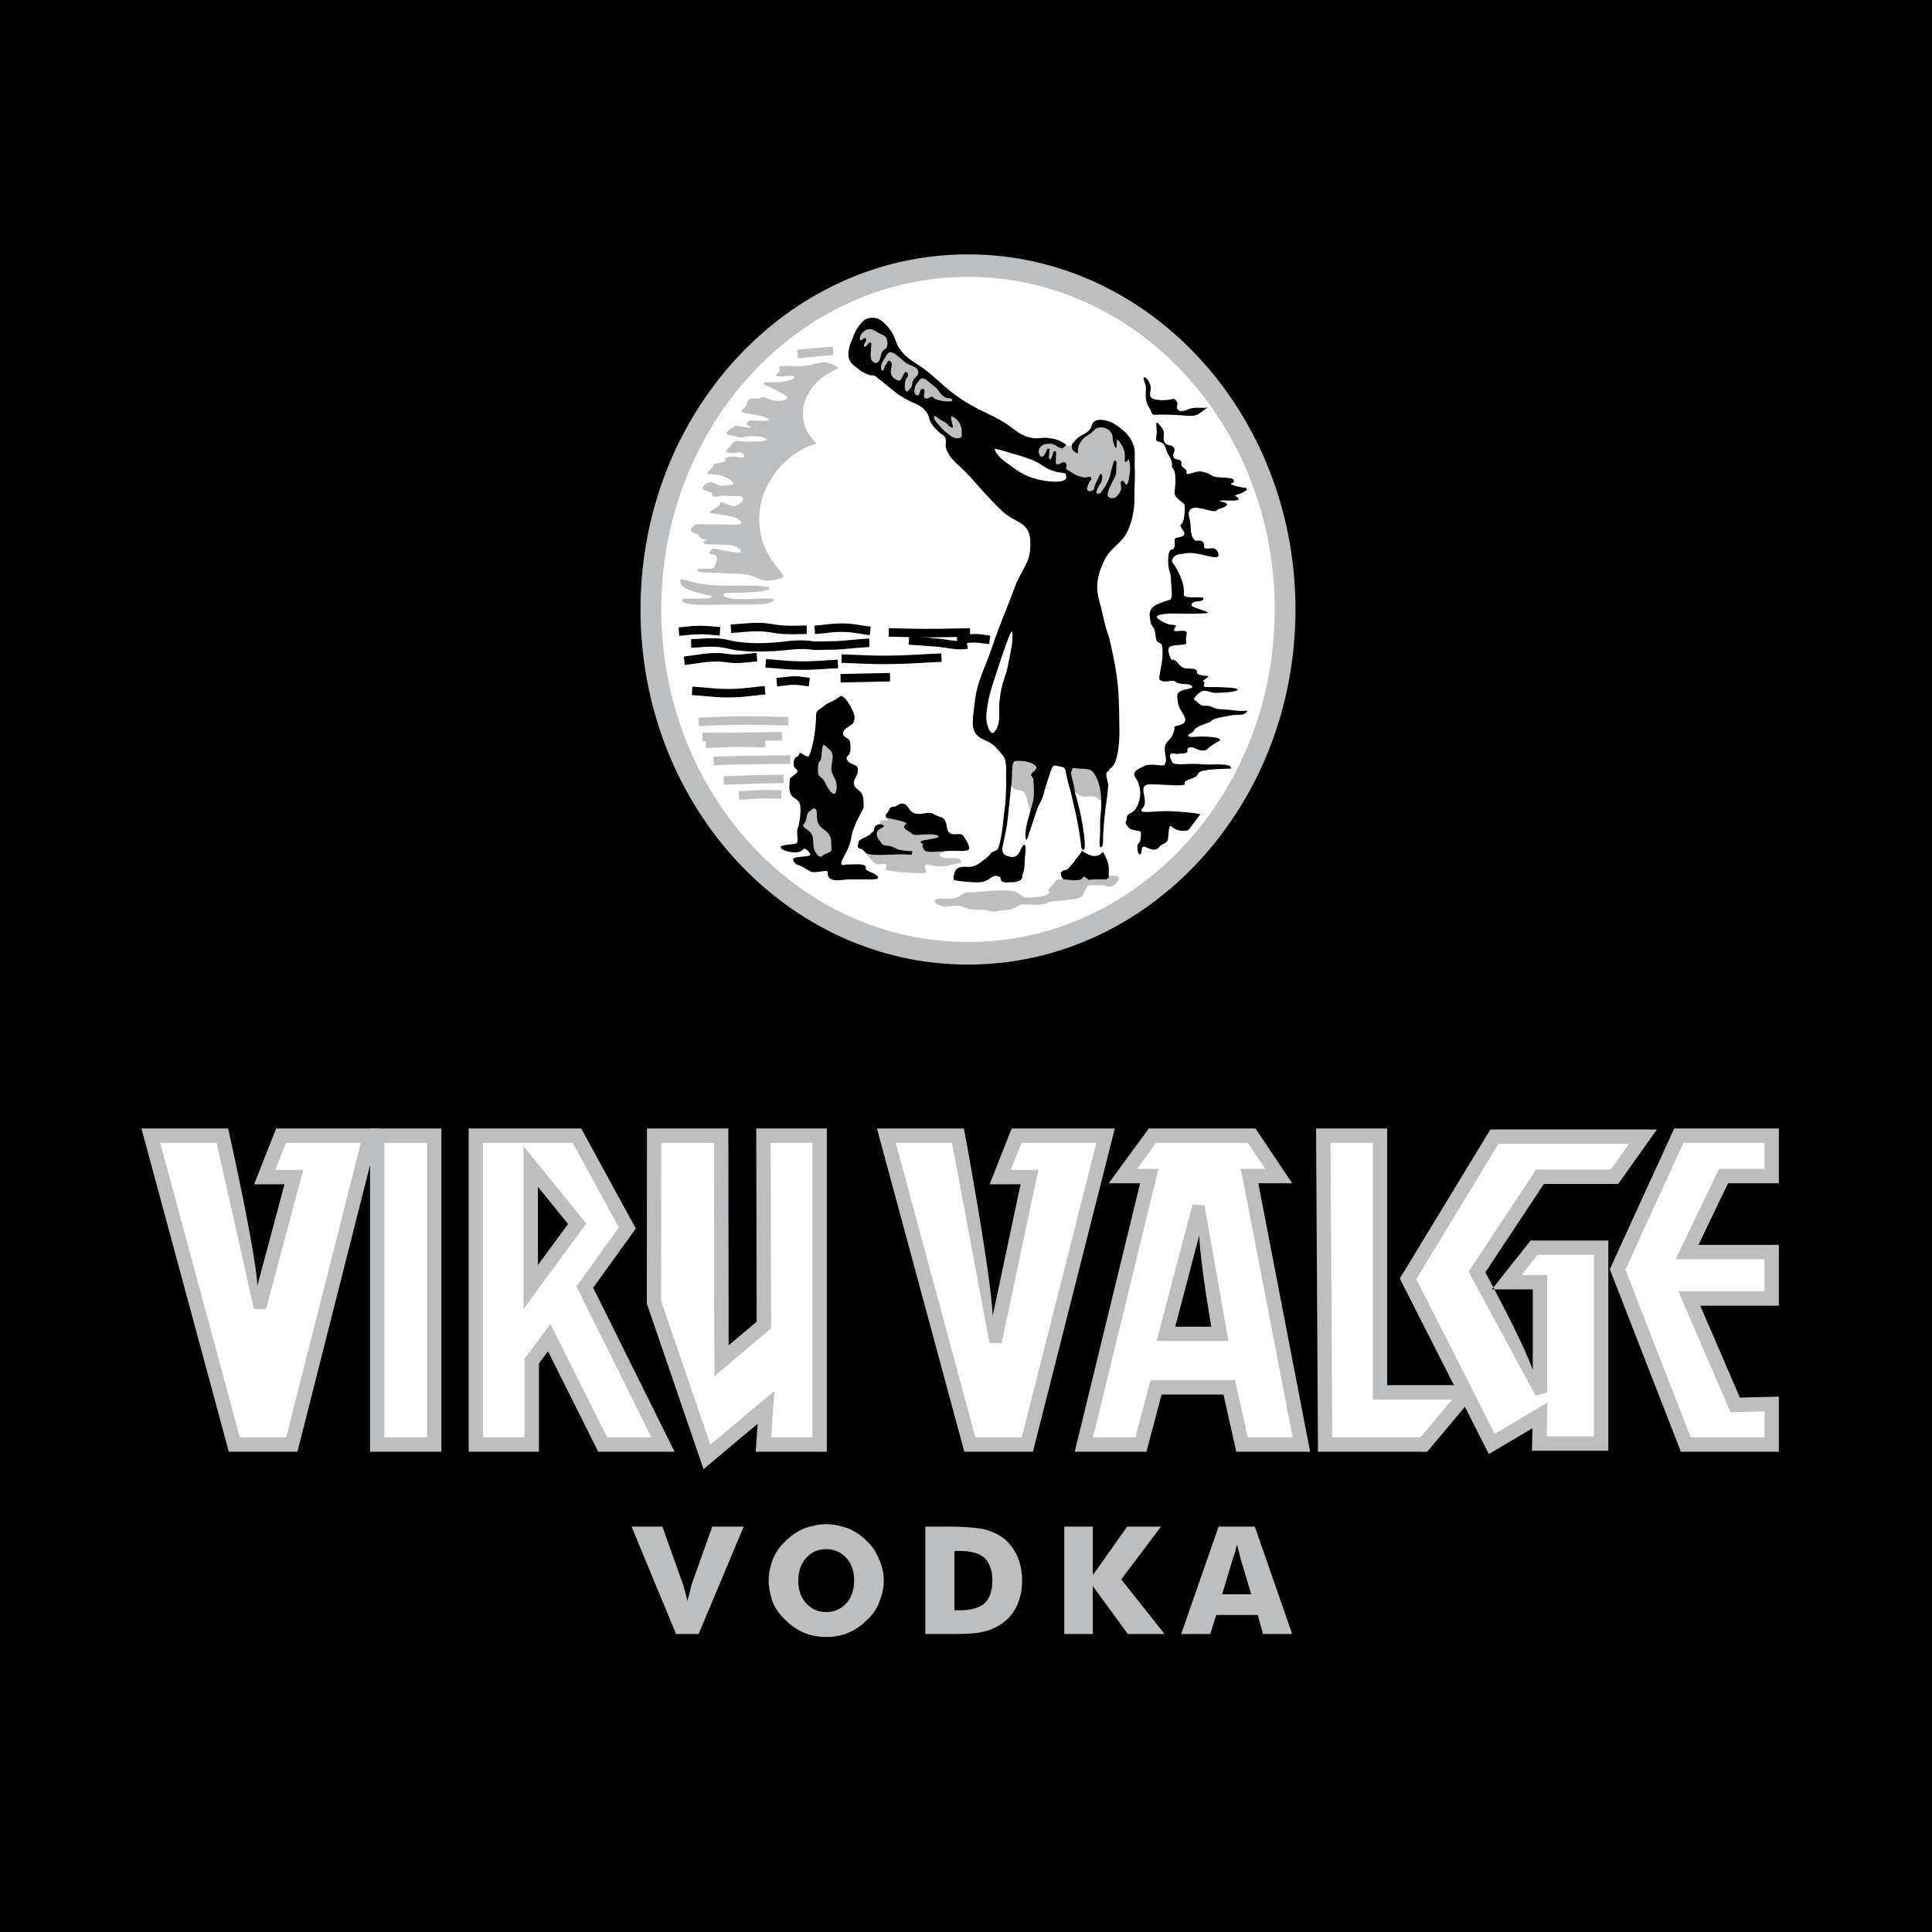 <?xml version="1.0" encoding="utf-8"?>
<!-- Generator: Adobe Illustrator 13.0.0, SVG Export Plug-In . SVG Version: 6.00 Build 14948)  -->
<!DOCTYPE svg PUBLIC "-//W3C//DTD SVG 1.0//EN" "http://www.w3.org/TR/2001/REC-SVG-20010904/DTD/svg10.dtd">
<svg version="1.0" id="Layer_1" xmlns="http://www.w3.org/2000/svg" xmlns:xlink="http://www.w3.org/1999/xlink" x="0px" y="0px"
	 width="192.756px" height="192.756px" viewBox="0 0 192.756 192.756" enable-background="new 0 0 192.756 192.756"
	 xml:space="preserve">
<g>
	<polygon fill-rule="evenodd" clip-rule="evenodd" points="0,0 192.756,0 192.756,192.756 0,192.756 0,0 	"/>
	<path fill-rule="evenodd" clip-rule="evenodd" fill="#BCBEC0" d="M67.45,163.026l-4.441-10.719h3.079l2.132,5.981
		c0,0.118,0.059,0.236,0.119,0.474c0.059,0.236,0.177,0.592,0.236,1.007c0.06-0.355,0.178-0.651,0.237-0.889
		c0.059-0.296,0.118-0.474,0.118-0.592l2.132-5.981h3.139L69.7,163.026H67.45L67.45,163.026z"/>
	<path fill-rule="evenodd" clip-rule="evenodd" fill="#BCBEC0" d="M88.177,157.696c0,0.771-0.178,1.48-0.474,2.191
		c-0.237,0.651-0.651,1.244-1.244,1.777c-0.533,0.532-1.125,0.947-1.836,1.243c-0.71,0.296-1.421,0.414-2.191,0.414
		c-0.77,0-1.48-0.118-2.191-0.414c-0.71-0.296-1.302-0.711-1.835-1.243c-0.592-0.533-1.007-1.126-1.303-1.777
		c-0.237-0.711-0.414-1.421-0.414-2.191c0-0.77,0.177-1.48,0.414-2.132c0.296-0.71,0.711-1.303,1.303-1.836
		c0.533-0.533,1.125-0.947,1.835-1.243c0.711-0.237,1.422-0.415,2.191-0.415c0.77,0,1.481,0.178,2.191,0.415
		c0.711,0.296,1.303,0.71,1.836,1.243c0.592,0.533,0.947,1.126,1.244,1.836C88,156.216,88.177,156.927,88.177,157.696
		L88.177,157.696z M82.433,160.836c0.83,0,1.481-0.297,2.014-0.889c0.533-0.593,0.77-1.362,0.77-2.251
		c0-0.888-0.237-1.657-0.77-2.25c-0.533-0.592-1.244-0.888-2.014-0.888c-0.829,0-1.48,0.296-2.014,0.888
		c-0.532,0.593-0.77,1.362-0.77,2.25c0,0.948,0.237,1.658,0.77,2.251C80.952,160.539,81.604,160.836,82.433,160.836L82.433,160.836z
		"/>
	<path fill-rule="evenodd" clip-rule="evenodd" fill="#BCBEC0" d="M92.323,163.026v-10.719h2.25c1.659,0,2.843,0.118,3.494,0.236
		c0.711,0.178,1.304,0.415,1.836,0.771c0.711,0.474,1.185,1.125,1.54,1.836c0.355,0.77,0.533,1.599,0.533,2.546
		c0,0.948-0.178,1.777-0.533,2.547c-0.355,0.711-0.829,1.303-1.54,1.777c-0.532,0.354-1.125,0.65-1.776,0.77
		c-0.651,0.178-1.659,0.236-3.08,0.236h-0.474H92.323L92.323,163.026z M95.225,160.658h0.474c1.184,0,2.013-0.237,2.546-0.711
		c0.474-0.474,0.77-1.244,0.77-2.251c0-1.006-0.296-1.776-0.77-2.25c-0.533-0.474-1.362-0.711-2.546-0.711h-0.474V160.658
		L95.225,160.658z"/>
	<polygon fill-rule="evenodd" clip-rule="evenodd" fill="#BCBEC0" points="106.181,163.026 106.181,152.308 109.023,152.308 
		109.023,157.163 112.458,152.308 115.834,152.308 111.866,157.578 116.189,163.026 112.518,163.026 109.023,158.229 
		109.023,163.026 106.181,163.026 	"/>
	<path fill-rule="evenodd" clip-rule="evenodd" fill="#BCBEC0" d="M121.935,159.059h2.901l-1.066-3.553
		c-0.059-0.119-0.059-0.297-0.118-0.533c-0.06-0.237-0.178-0.533-0.236-0.889c-0.06,0.237-0.119,0.475-0.178,0.711
		c-0.06,0.236-0.178,0.474-0.237,0.711L121.935,159.059L121.935,159.059z M117.848,163.026l3.731-10.719h3.612l3.73,10.719h-2.901
		l-0.533-1.895h-4.146l-0.592,1.895H117.848L117.848,163.026z"/>
	<path fill-rule="evenodd" clip-rule="evenodd" fill="#BCBEC0" d="M25.684,128.244l2.7-10.088h-3.032l2.198-5.567h10.296
		l-8.171,32.249h-6.848l-8.715-32.249h8.654C22.765,112.589,25.475,124.677,25.684,128.244L25.684,128.244z"/>
	<polygon fill-rule="evenodd" clip-rule="evenodd" fill="#BCBEC0" points="36.919,112.589 44.038,112.589 44.038,144.838 
		36.919,144.838 36.919,112.589 	"/>
	<path fill-rule="evenodd" clip-rule="evenodd" fill="#BCBEC0" d="M53.773,144.838h-7.015v-32.249H57.99l5.443,9.979l-4.252,5.913
		l8.124,16.357h-7.618l-5.012-10.023l-0.902,1.204V144.838L53.773,144.838z M56.677,122.119l-3.007-3.712v7.807L56.677,122.119
		L56.677,122.119z"/>
	<polygon fill-rule="evenodd" clip-rule="evenodd" fill="#BCBEC0" points="75.45,112.589 82.491,112.589 82.491,144.838 
		75.395,144.838 75.592,142.048 70.191,146.579 64.533,130.055 64.549,112.589 72.666,112.589 72.698,134.224 75.492,131.87 
		75.45,112.589 	"/>
	<path fill-rule="evenodd" clip-rule="evenodd" fill="#BCBEC0" d="M99.042,131.277l2.781-13.121h-3.088l2.197-5.567h10.295
		l-8.17,32.249h-6.849l-8.715-32.249h8.678C96.172,112.589,98.834,126.804,99.042,131.277L99.042,131.277z"/>
	<polygon fill-rule="evenodd" clip-rule="evenodd" fill="#BCBEC0" points="142.395,144.838 131.495,144.838 131.305,112.589 
		138.4,112.589 138.4,138.194 147.965,138.194 142.395,144.838 	"/>
	<polygon fill-rule="evenodd" clip-rule="evenodd" fill="#BCBEC0" points="167.036,112.589 177.476,112.589 177.476,118.053 
		172.405,118.053 169.459,124.202 177.476,124.202 177.476,130.271 169.637,130.271 173.588,139.437 177.476,139.34 
		177.476,144.838 167.702,144.838 160.61,126.628 167.036,112.589 	"/>
	<path fill-rule="evenodd" clip-rule="evenodd" fill="#BCBEC0" d="M152.927,136.684v-8.039l-3.83,0.001l-0.257-0.001
		c3.875-4.881,0,0,3.874-4.882h7.75v20.979h-7.624l0.053-2.248l-4.349,2.58l-8.884-17.515l9.034-14.873h16.615l-3.86,5.44h-7.42
		l-5.836,8.815l0.801,1.509C150.074,130.51,152.127,134.422,152.927,136.684L152.927,136.684z"/>
	<path fill-rule="evenodd" clip-rule="evenodd" fill="#BCBEC0" d="M115.892,139.132l-1.509,5.706h-7.159l6.528-26.785h-3.136
		l3.996-5.464h10.646l3.662,5.464h-3.379l5.169,26.785h-7.369l-1.275-5.706H115.892L115.892,139.132z M119.646,123.262l-2.391,9.103
		h3.596C120.852,132.364,119.778,126.283,119.646,123.262L119.646,123.262z"/>
	<polygon fill-rule="evenodd" clip-rule="evenodd" fill="#FFFFFF" points="23.925,143.402 28.558,143.402 36.001,114.023 
		28.525,114.023 27.461,116.721 30.253,116.722 26.53,130.63 25.334,130.605 21.616,114.023 15.985,114.023 23.925,143.402 	"/>
	<polygon fill-rule="evenodd" clip-rule="evenodd" fill="#FFFFFF" points="42.603,114.023 38.354,114.023 38.354,143.402 
		42.603,143.402 42.603,114.023 	"/>
	<path fill-rule="evenodd" clip-rule="evenodd" fill="#FFFFFF" d="M48.193,143.402h4.145v-7.862l2.583-3.444l5.653,11.307h4.417
		l-7.479-15.059l4.23-5.881l-4.603-8.439h-8.946V143.402L48.193,143.402z M52.235,114.357l6.254,7.719l-6.254,8.517V114.357
		L52.235,114.357z"/>
	<polygon fill-rule="evenodd" clip-rule="evenodd" fill="#FFFFFF" points="81.056,114.023 76.888,114.023 76.928,132.536 
		71.267,137.304 71.233,114.023 65.982,114.023 65.968,129.815 70.871,144.136 77.262,138.773 76.935,143.402 81.056,143.402 
		81.056,114.023 	"/>
	<polygon fill-rule="evenodd" clip-rule="evenodd" fill="#FFFFFF" points="97.308,143.402 101.941,143.402 109.385,114.023 
		101.908,114.023 100.844,116.721 103.594,116.722 99.93,134.011 98.722,133.996 94.981,114.023 89.368,114.023 97.308,143.402 	"/>
	<path fill-rule="evenodd" clip-rule="evenodd" fill="#FFFFFF" d="M113.278,143.402l1.509-5.705h8.43l1.274,5.705h4.48
		l-5.167-26.785h2.428l-1.739-2.594h-9.152l-1.897,2.594h2.136l-6.529,26.785H113.278L113.278,143.402z M115.396,133.799
		l3.572-13.598l1.202,0.049l2.393,13.549H115.396L115.396,133.799z"/>
	<polygon fill-rule="evenodd" clip-rule="evenodd" fill="#FFFFFF" points="132.921,143.402 141.725,143.402 144.889,139.629 
		136.966,139.629 136.966,114.023 132.748,114.023 132.921,143.402 	"/>
	<polygon fill-rule="evenodd" clip-rule="evenodd" fill="#FFFFFF" points="176.041,114.023 167.958,114.023 162.168,126.673 
		168.684,143.402 176.041,143.402 176.041,140.811 172.654,140.896 167.456,128.836 176.041,128.836 176.041,125.638 
		167.181,125.638 171.502,116.617 176.041,116.617 176.041,114.023 	"/>
	<polygon fill-rule="evenodd" clip-rule="evenodd" fill="#FFFFFF" points="160.708,116.69 162.532,114.121 149.502,114.121 
		141.301,127.621 149.13,143.057 154.388,139.938 154.309,143.307 159.029,143.307 159.029,125.198 153.407,125.198 151.811,127.21 
		154.361,127.21 154.361,138.948 153.203,139.241 146.521,126.867 153.258,116.69 160.708,116.69 	"/>
	<path fill-rule="evenodd" clip-rule="evenodd" fill="#FFFFFF" d="M65.689,60.937c0-18.678,13.963-33.819,31.188-33.819
		s31.188,15.141,31.188,33.819c0,18.678-13.964,33.819-31.188,33.819S65.689,79.615,65.689,60.937L65.689,60.937z"/>
	<path fill-rule="evenodd" clip-rule="evenodd" fill="#BCBEC0" d="M93.313,90.046c-0.091-0.229,0.045-0.316,0.284-0.373
		c0.422-0.097,1.502,0.081,1.924-0.13c0.308-0.153,0.624-0.539,1.137-0.52c0.844,0.032,3.475-0.375,4.547-0.083
		c0.552,0.151,0.759,0.627,1.331,0.618c1.883-0.033,2.436-0.455,2.046-0.715c-0.119-0.08,0.641-0.662,0.682-0.909
		c0.033-0.195,1.896-0.393,1.111-0.713c-0.246-0.101,1.158-0.947,1.584-0.651c0.371,0.258,0.144,0.764,0.496,1.046
		c0.365,0.292,0.254-0.169,0.744-0.167c1.396,0.009,1.554-0.165,2.203-0.035c0.151,0.031,0.321,0.203,0.227,0.325
		c-0.227,0.292-0.318,0.53-0.658,0.658c-0.388,0.148-0.647-0.053-1.062-0.064c-0.434-0.013-0.455-0.009-1.113-0.017
		c-0.552-0.008-0.482,0.883-1.007,1.195c-0.442,0.264-0.784,0.183-1.29,0.284c-0.829,0.165-1.373-0.029-2.144,0.331
		c-0.454,0.212-1.386,0.117-2.273,0.115c-0.545-0.001-0.633,0.328-1.16,0.464c-0.521,0.134-0.885,0.065-1.405,0.201
		c-0.614,0.16-0.988-0.146-1.624-0.13c-2.013,0.05-1.363-0.599-3.149-0.357C93.906,90.532,93.379,90.209,93.313,90.046
		L93.313,90.046z"/>
	<path fill-rule="evenodd" clip-rule="evenodd" fill="#BCBEC0" d="M100.621,75.854c0,0.585-0.182,1.152,0,1.851
		c0.084,0.324,0.1,0.547,0.324,0.794c0.272,0.299,0.644,0.349,0.96,0.393c0.714,0.097,0.667,2.655,1.16,1.916
		c0.52-0.78,0.552-1.128,0.738-1.901c0.262-1.086-0.678-2.161,0.194-2.858c0.693-0.553,1.542-0.566,2.273-0.065
		c0.236,0.163,0.482,0.235,0.52,0.52c0.065,0.487-0.267,1.246,0.065,1.916c0.223,0.45,0.429,0.716,0.877,0.942
		c0.511,0.257,0.906-0.009,1.461,0.13c0.484,0.122,1.097,1.013,1.169,0.52c0.13-0.877,0.02-1.663-0.52-2.501
		c-0.523-0.813-0.52-1.137-1.98-1.494c-1.424-0.348-2.172-0.933-3.638-0.942C102.787,75.066,100.621,74.417,100.621,75.854
		L100.621,75.854z"/>
	<path fill-rule="evenodd" clip-rule="evenodd" fill="#BCBEC0" d="M103.414,44.321c0.42-0.423,0.897-0.323,1.493-0.325
		c0.646-0.002,0.949,0.396,1.592,0.446c0.253,0.02,0.406,0.095,0.649,0.023c0.44-0.129,0.4-0.649,0.812-0.851
		c0.747-0.366,0.992-0.871,1.284-1.081c0.422-0.303,0.729-0.148,1.185-0.064c0.753,0.138,1.137,0.513,1.624,1.104
		c0.505,0.614,0.6,1.109,0.779,1.884c0.189,0.815,0.201,1.312,0.097,2.143c-0.079,0.637-0.065,1.058-0.422,1.591
		c-0.509,0.764-0.844,1.624-3.767,0.649c-0.188-0.062-0.814-1.425-1.104-1.753c-0.368-0.417-1.532-1.55-2.078-1.648
		c-0.91-0.162-2.176-0.52-2.501-1.072C102.852,45.02,103.109,44.627,103.414,44.321L103.414,44.321z"/>
	<path fill-rule="evenodd" clip-rule="evenodd" d="M83.831,69.466c0.228-0.18,0.776,0.53,1.04,1.039
		c0.293,0.566,0.562,1.053,0.259,1.615c-0.162,0.301-1.139,0.566-1.007,1.146c0.088,0.385,0.625,0.357,0.683,0.747
		c0.26,1.754-0.593,1.203-0.26,1.852c0.239,0.465,1,0.324,1.04,0.844c0.065,0.844-0.567,1.01-0.357,1.624
		c0.151,0.441,0.583,0.486,0.78,0.91c0.204,0.44,0.114,0.75,0.162,1.234c0.032,0.324-1.04,1.624-1.267,3.248
		c-0.137,0.976-1.169,2.305-0.951,2.518c0.142,0.138,0.322,0.001,0.528,0.006c0.754,0.019,1.819-0.153,1.917,0.269
		c-0.292,0.455,1.234,0.552,1.201,1.072c0.033,0.292-2.315,0.034-3.572,0.201c-1.104,0.147-1.503-0.171-1.444-0.779
		c0.033-0.331-1.357,0.204-1.78-0.089c-0.257-0.178-0.868-0.535-1.095-0.591c-0.307-0.076-0.411-0.208-0.552-0.446
		c-0.362-0.608,1.901-0.244,1.674-0.699c-0.126-0.252-0.539-0.689-0.732-0.422c-0.26,0.357-0.988,0.323-1.591,0.163
		c-0.232-0.062-0.369-0.12-0.552-0.275c-0.449-0.381,1.187-0.387,1.476-0.498c0.325-0.123-0.015-1.176,0.147-1.489
		c0.192-0.371,0.39-1.91,0.228-2.456c-0.154-0.517-0.729-0.522-0.933-1.022c-0.218-0.531-0.074-0.896-0.074-1.47
		c0-0.171,1.071-0.698,0.714-0.924c-0.552-0.351-0.292-0.927-0.218-1.113c0.094-0.237,0.381-0.106,0.446-0.479
		c0.06-0.344,0.758,0.507,0.957,0.221c0.318-0.457,0.731-2.609,0.731-4.167c0-0.395,0.399-0.473,0.691-0.738
		C82.697,69.986,83.052,70.083,83.831,69.466L83.831,69.466z"/>
	<path fill-rule="evenodd" clip-rule="evenodd" fill="#BCBEC0" d="M82.078,74.458c0.093-0.351,0.438,0.133,0.664,0.308
		c0.732,0.565-0.007,1.476,0.278,2.355c0.13,0.405,0.358,0.586,0.422,1.007c0.055,0.364,0.074,0.584-0.056,0.941
		c-0.145,0.398-0.626-0.13-0.918-0.682c-0.257-0.486-0.271-0.652-0.729-0.957c-0.194-0.13-0.18-1.349,0.057-1.494
		C81.993,75.814,81.948,74.945,82.078,74.458L82.078,74.458z"/>
	<path fill-rule="evenodd" clip-rule="evenodd" fill="#BCBEC0" d="M80.784,80.929c0.196-0.138,0.389-0.385,0.572-0.229
		c0.267,0.229,0.051,0.865,0.249,1.372c0.268,0.687,0.982,0.737,1.237,1.43c0.157,0.427,0.038,0.437,0.114,1.16
		c0.05,0.473-0.533,0.381-0.952,0.762c-0.202,0.184-0.464-0.112-0.61-0.343c-0.457-0.724-0.082-1.201-0.419-1.866
		c-0.225-0.446-1.115-0.676-0.762-1.029C80.594,81.805,80.343,81.238,80.784,80.929L80.784,80.929z"/>
	<path fill-rule="evenodd" clip-rule="evenodd" fill="#BCBEC0" d="M83.595,36.689c0.163,0.13-1.149,0.406-2.256,1.622
		c-1.081,1.187-1.414,2.568-1.154,3.776c0.368,1.712,1.591,2.104,1.104,2.234c-1.29,0.344-2.928,1.404-4.06,3.021
		c-1.41,2.014-1.738,3.954-1.291,6.17c0.446,2.208,2.467,3.875,2.2,4.059c-0.422,0.292-1.818,0.479-2.338,0.218
		c-1.604-0.801-2.23-0.427-3.669-0.608c-0.979-0.123-2.358,0.032-2.521-0.228c-0.316-0.506,1.822,0.147,1.724-0.552
		c-0.017-0.119,0.691-1.078-0.511-1.143c-0.137-0.007,0.133-0.492,0.268-0.513c0.277-0.042,0.747,0.127,1.234,0.206
		c0.656,0.107,2.03,0.409,1.512-0.091c-0.164-0.158-0.261-0.259-0.473-0.342c-0.747-0.292-2.754-0.13-3.046-0.26
		c-0.154-0.068-0.331-0.325,0.318-0.349c0.191-0.007-0.764-0.032-0.959-0.519c-0.042-0.107-0.918-0.31-0.755-0.602
		c0.078-0.141,0.17-0.197,0.277-0.316c0.292-0.325,1.193-0.111,1.958-0.154c1.088-0.06,2.533,0.186,2.793-0.106
		c0.109-0.124-0.111-0.24-0.228-0.357c-0.52-0.52-2.96-0.558-2.899-0.747c0.073-0.228,1.106-0.643,1.048-0.827
		c-0.185-0.583,1.01,0.439,1.559,0.169c0.348-0.172,0.7-0.356,0.7-0.706c0-0.39-1.02-0.183-1.674-0.284
		c-0.542-0.083-1.538,0.359-1.396-0.17c0.074-0.277-1.206-0.267-0.909-0.747c0.133-0.216,0.284-0.296,0.52-0.39
		c0.495-0.198,0.799,0.295,1.332,0.31c0.472,0.013,1.204-0.121,1.204-0.121c-0.021-0.422-0.957-0.831-1.431-0.936
		c-0.877-0.195-1.295-0.013-1.216-0.204c0.13-0.316,0.684-0.59,0.6-0.794c-0.098-0.236,1.656-0.204,1.169-0.602
		c-0.088-0.072,0.115-0.095,0.195-0.145c0.564-0.352,2.018,0.305,1.683-0.269c-0.271-0.463-0.806-0.13-1.358-0.219
		c-0.179-0.028-0.511-0.117-0.39-0.251c0.163-0.18,0.352-0.31,0.608-0.684c0.105-0.155,0.254-0.189,0.416-0.243
		c0.519,0.025,0.722,0.084,1.184,0.065c0.682-0.028,2.274,0.041,1.721-0.31c-0.372-0.237-0.769-0.16-1.266-0.225
		c-0.779-0.102-0.812,0.34-2.014-0.05c-0.236-0.077-0.645-0.039-0.617-0.292c0.032-0.292,0.568-0.416,0.753-0.633
		c0.195-0.227,0.991,0.178,1.618,0.098c0.401-0.051-0.667-0.17-0.292-0.529c0.104-0.099,0.182-0.173,0.325-0.171
		c0.584,0.009,2.262,0.153,1.738-0.18c-0.894-0.567-3.264-0.399-2.486-0.966c0.357-0.26,0.44-0.72,0.494-0.859
		c0.144-0.372,0.87-0.057,1.13-0.209c0.518-0.307,0.895,0.179,1.494,0.233c0.351,0.032,0.916,0.096,1.275-0.203
		c0.389-0.325-2.573-1.397-2.38-1.518c0.26-0.163,0.871-0.092,1.429-0.112c0.434-0.016,1.689-0.22,1.683-0.496
		c-0.009-0.39-1.228,0.121-1.877-0.171c-0.127-0.058,0.567-0.243,0.339-0.827c-0.097-0.25,1.619-0.042,2.648-0.146
		c0.822-0.081,1.559-0.457,2.096-0.31C82.937,36.313,83.162,36.342,83.595,36.689L83.595,36.689z"/>
	<path fill-rule="evenodd" clip-rule="evenodd" d="M67.704,62.596c0.783-0.064,1.223-0.151,2.008-0.164
		c0.838-0.014,1.309,0.079,2.145,0.131l-0.052,0.845c-0.81-0.049-1.266-0.143-2.078-0.129c-0.764,0.013-1.191,0.099-1.954,0.161
		L67.704,62.596L67.704,62.596z"/>
	<path fill-rule="evenodd" clip-rule="evenodd" d="M72.897,62.31c1.193-0.064,1.865-0.205,3.058-0.163
		c0.871,0.031,1.349,0.21,2.218,0.26c0.901,0.053,1.412,0,2.314,0v0.847c-0.921,0-1.442,0.052-2.363-0.001
		c-0.861-0.051-1.335-0.229-2.198-0.26c-1.164-0.041-1.819,0.1-2.983,0.163L72.897,62.31L72.897,62.31z"/>
	<path fill-rule="evenodd" clip-rule="evenodd" d="M68.232,65.496c1.31-0.134,2.042-0.354,3.36-0.342
		c0.71,0.007,1.104,0.151,1.814,0.151c0.812,0,1.267-0.103,2.077-0.167l0.067,0.845c-0.836,0.066-1.306,0.17-2.144,0.17
		c-0.713,0-1.11-0.145-1.823-0.152c-1.28-0.012-1.992,0.208-3.265,0.338L68.232,65.496L68.232,65.496z"/>
	<path fill-rule="evenodd" clip-rule="evenodd" d="M76.422,65.754c1.334,0.088,2.083,0.209,3.42,0.227
		c1.461,0.019,2.284-0.1,3.743-0.162l0.037,0.847c-1.479,0.063-2.311,0.182-3.791,0.163c-1.354-0.018-2.113-0.139-3.464-0.228
		L76.422,65.754L76.422,65.754z"/>
	<path fill-rule="evenodd" clip-rule="evenodd" d="M69.079,68.506c1.544,0.087,2.414,0.264,3.96,0.227
		c1.273-0.031,1.984-0.178,3.253-0.292l0.075,0.844c-1.29,0.115-2.013,0.263-3.308,0.294c-1.573,0.038-2.458-0.139-4.028-0.228
		L69.079,68.506L69.079,68.506z"/>
	<polygon fill-rule="evenodd" clip-rule="evenodd" points="83.854,67.247 88.789,67.138 88.807,67.985 83.873,68.094 83.854,67.247 
			"/>
	<path fill-rule="evenodd" clip-rule="evenodd" d="M83.974,65.284c1.729,0.051,2.705,0.138,4.435,0.13
		c2.149-0.01,3.358-0.139,5.505-0.227l0.035,0.847c-2.159,0.089-3.375,0.217-5.536,0.228c-1.742,0.008-2.723-0.079-4.463-0.13
		L83.974,65.284L83.974,65.284z"/>
	<path fill-rule="evenodd" clip-rule="evenodd" d="M88.677,62.675c1.466,0.025,2.294,0.062,3.761,0.064
		c1.691,0.003,2.645-0.04,4.336-0.064l0.013,0.847c-1.697,0.025-2.654,0.067-4.351,0.065c-1.472-0.003-2.302-0.04-3.774-0.065
		L88.677,62.675L88.677,62.675z"/>
	<path fill-rule="evenodd" clip-rule="evenodd" d="M81.255,62.417c1.202-0.083,1.879-0.257,3.083-0.211
		c0.998,0.038,1.548,0.198,2.538,0.326l-0.108,0.84c-0.96-0.124-1.495-0.283-2.463-0.32c-1.168-0.044-1.825,0.128-2.992,0.209
		L81.255,62.417L81.255,62.417z"/>
	<path fill-rule="evenodd" clip-rule="evenodd" d="M77.465,67.638c0.697-0.057,1.364-0.198,2.069-0.163
		c0.499,0.025,0.774,0.1,1.269,0.166l-0.111,0.84c-0.769-0.101-1.353-0.215-2.134-0.119c-0.312,0.038-0.625,0.089-1.024,0.121
		L77.465,67.638L77.465,67.638z"/>
	<path fill-rule="evenodd" clip-rule="evenodd" fill="#BCBEC0" d="M69.689,71.599c1.447-0.051,2.263-0.109,3.711-0.13
		c2.053-0.03,3.211,0.04,5.264,0.065l-0.01,0.847c-2.044-0.025-3.197-0.094-5.242-0.064c-1.441,0.021-2.253,0.079-3.693,0.13
		L69.689,71.599L69.689,71.599z"/>
	<path fill-rule="evenodd" clip-rule="evenodd" fill="#BCBEC0" d="M70.096,73.093c2.643,0.012,5.272-0.013,7.914-0.064l0.017,0.847
		c-2.649,0.052-5.285,0.077-7.935,0.065L70.096,73.093L70.096,73.093z"/>
	<path fill-rule="evenodd" clip-rule="evenodd" fill="#BCBEC0" d="M70.404,73.799c1.45-0.051,2.268-0.137,3.719-0.13
		c0.875,0.003,1.368,0.04,2.244,0.064l-0.025,0.847c-0.867-0.025-1.356-0.061-2.223-0.065c-1.438-0.006-2.248,0.08-3.686,0.129
		L70.404,73.799L70.404,73.799z"/>
	<path fill-rule="evenodd" clip-rule="evenodd" fill="#BCBEC0" d="M71.184,75.496c2.562-0.09,5.099-0.13,7.664-0.13v0.847
		c-2.554,0-5.081,0.041-7.634,0.13L71.184,75.496L71.184,75.496z"/>
	<path fill-rule="evenodd" clip-rule="evenodd" fill="#BCBEC0" d="M72.19,77.445c1.996-0.07,3.987-0.134,5.984-0.163l0.012,0.847
		c-1.992,0.028-3.976,0.092-5.967,0.162L72.19,77.445L72.19,77.445z"/>
	<path fill-rule="evenodd" clip-rule="evenodd" fill="#BCBEC0" d="M73.711,78.947c1.06-0.051,1.657-0.137,2.719-0.13
		c0.598,0.003,0.935,0.02,1.532,0.032l-0.018,0.847c-0.593-0.013-0.928-0.028-1.521-0.032c-1.043-0.007-1.63,0.079-2.672,0.129
		L73.711,78.947L73.711,78.947z"/>
	<path fill-rule="evenodd" clip-rule="evenodd" fill="#BCBEC0" d="M92.145,81.797c-0.443-0.194-0.743-0.191-1.169-0.422
		c-0.421-0.228-0.5-0.677-0.974-0.747c-0.413-0.06-0.715-0.004-1.039,0.26c-0.304,0.249-0.109,0.685-0.431,0.909
		c-0.231,0.162-0.588-0.103-0.697,0.186c-0.139,0.366-0.215,0.477-0.333,0.789c-0.146,0.382-0.406,0.565-0.39,0.974
		c0.026,0.664,0.75,0.741,1.331,1.063c0.864,0.479-1.972-0.094-2.074,0.049c-0.162,0.228,0.84,1.226,0.97,1.306
		c0.375,0.23,1.079-0.212,1.104,0.227c0.01,0.157-0.184,0.348-0.064,0.398c0.455,0.195,3.669,0.422,3.962,0.292
		c0.247-0.11-0.266-0.648-0.018-0.755c0.357-0.154,0.86,0.122,1.414,0.115c0.847-0.01,1.169-0.195,2.143-0.357
		c0.131-0.022-0.057-0.332-0.171-0.398c-0.275-0.163-1.128,0.041-1.712-0.154c-0.15-0.05-0.35-0.323-0.195-0.357
		c0.584-0.13,0.444-0.423,0.788-0.446c0.488-0.032,0.864-0.83,0.479-0.983C93.346,83.064,93.399,82.349,92.145,81.797L92.145,81.797
		z"/>
	<path fill-rule="evenodd" clip-rule="evenodd" fill="#BCBEC0" d="M67.87,57.889c0.069-0.392,1.004,0.497,4.325,0.541
		c1.784,0.023,4.478-0.108,4.572,0.271c0.086,0.345-2.674,0.474-4.055,0.431c-0.204-0.006-0.678,0.057-0.518,0.279
		c0.561,0.776,5.09,0.008,5.003,0.44c-0.118,0.592-2.753,0.454-4.529,0.466c-1.804,0.012-4.658,0.182-4.604-0.443
		c0.032-0.365,2.792,0.066,2.964-0.322C71.147,59.286,67.654,59.108,67.87,57.889L67.87,57.889z"/>
	<path fill-rule="evenodd" clip-rule="evenodd" d="M68.949,63.772c1.147-0.022,1.801-0.172,2.942-0.054
		c0.671,0.069,1.032,0.228,1.702,0.317c1.598,0.214,3.248,0.149,4.843-0.054c0.923-0.118,1.911-0.139,2.833,0.018
		c0.607-0.001,1.578-0.032,2.042-0.032c0.527,0,2.744-0.251,3.419-0.251v0.848c-0.675,0-2.892,0.25-3.419,0.25
		c-0.474,0-1.474,0.033-2.078,0.033h-0.038c-1.486-0.263-2.866,0.103-4.339,0.129c-1.318,0.023-2.071,0.074-3.377-0.101
		c-0.659-0.088-1.014-0.246-1.676-0.314c-1.101-0.114-1.731,0.037-2.839,0.058L68.949,63.772L68.949,63.772z"/>
	<path fill-rule="evenodd" clip-rule="evenodd" d="M115.365,42.251c0.023-0.313,0.425,0.271,0.616,0.52
		c0.345,0.445-0.084,0.974,0.261,1.419c0.25,0.326,0.749,0.151,0.909,0.529c0.138,0.328-0.219,0.588-0.065,0.91
		c0.151,0.317,0.714,0.108,0.779,0.455c0.022,0.118-0.037,0.193,0,0.307c0.107,0.326,0.57,0.44,0.52,0.667
		c-0.141,0.634,0.983-0.26,1.665,0.032c0.132,0.057,0.474,0.078,0.702,0.26c0.505,0.404,1.123,0.194,2.13,0.39
		c0.201,0.039,0.322,0.375,0.121,0.413c-0.682,0.13,0.598,0.474,1.325,0.528l0.089,0.187c-0.779,0.584-1.518,0.496-1.063,0.682
		c0.134,0.055,0.303,0.298,0.162,0.333c-0.519,0.13-1.011,0.015-1.655,0.057c-0.763,0.049,0.884,0.133,0.504,0.496
		c-0.374,0.357-0.747,0.227-0.974,0.487c-0.228,0.26-1.391-0.236-2.04-0.268c-0.379-0.019-0.63,0.109-0.729,0.422
		c-0.106,0.333,0.14,0.688,0.161,1.362c0.014,0.457,0.051,1.099,0.374,1.422c0.228,0.228,0.736-0.15,0.95,0.375
		c0.063,0.154-0.035,0.293,0.071,0.422c0.188,0.227,0.857-0.148,1.163,0.195c0.139,0.157,0.199,0.279,0.227,0.487
		c0.098,0.747-2.048-0.398-3.312-0.13c-0.47,0.1-0.861,0.02-1.169,0.39c-0.381,0.457,0.026,0.561,0.274,1.105
		c0.162,0.357,0.878,1.428,0.748,2.694c0.292,0.39,1.998,0.032,1.965,0.324c-0.047,0.421-0.848,0.121-1.16,0.503
		c-0.333,0.407,1.396,0.635,1.591,0.895c0.107,0.144-2.882,0.113-3.061,0.097c-0.357-0.032-2.436,0-1.957,0.464
		c0.137,0.132,0.488,0.377,0.853,0.511c0.355,0.129,0.226,0.118,0.81,0.162c0.425,0.032-0.03,0.266-0.021,0.521
		c0.01,0.298,1.355-0.237,1.267,0.35c-0.059,0.389-0.106,0.494-0.041,0.884c0.059,0.354-1.039,0.129-1.6,0.405
		c-0.346,0.169-0.125,0.735,0.009,1.099c0.137,0.372,0.239,0.08,0.552,0.324c0.268,0.21,0.324,0.444,0.617,0.617
		c0.442,0.262,0.813,0.058,1.299,0.227c0.527,0.185-0.454,0.511,1.265,0.673c0.303,0.028-0.574,0.422-0.446,0.511
		c0.431,0.3-0.526,0.617,0.676,0.585c0.717-0.02,2.81,0.041,2.754,0.236c-0.072,0.25-1.333,0.333-2.202,0.342
		c-0.571,0.006-0.964-0.396-1.462-0.114c-0.353,0.199-0.812,0.714-0.649,0.812c0.379,0.228,0.566,0.63,1.007,0.593
		c0.779-0.065,0.858,0.295,1.429,0.325c1.689,0.088,1.745,0.253,2.856,0.153c-0.293,0.584-0.935,0.349-1.557,0.463
		c-1.029,0.189-1.936,0.335-2.046,0.567c-0.098,0.203-1.594,0.447-1.772,1.02c-0.039,0.125-0.557,0.288-0.535,0.417
		c0.065,0.381,0.976-0.064,2.762,0.228c0.188,0.03,0.548,0.187,0.39,0.292c-0.39,0.26-0.913,0.47-1.234,0.845
		c-0.194,0.227-0.746,0.185-1.137-0.026c-0.551-0.299-0.941-0.104-0.867,0.156c0.107,0.381-0.562,0.278-0.951,0.357
		c-0.279,0.058-0.544-0.177-0.729,0.039c-0.196,0.23,0.08,0.502,0.146,0.762c0.107,0.429,1.727,0.096,2.825,0.221
		c1.196,0.136,3.088-0.209,3.058,0.44c-1.823,0.056-3.203,0.101-3.317,0.584c-0.098,0.414-1.526,0.543-1.299,0.909
		c0.267,0.43-3.166-0.065-3.773,0.122c-0.775,0.237,0.017,1.31-0.263,2.079c-0.083,0.229-0.448,0.441-0.219,0.584
		c0.26,0.162,1.726-0.081,2.826-0.024c1.17,0.061,1.834,0.1,2.99,0.292l-1.185,1.592c-0.672,0.182-1.206,0.055-1.741-0.39
		c-0.251-0.209-0.247,0.978-0.292,1.202c-0.13,0.641-0.611,0.501-0.836,0.821c-0.52,0.738-1.364-0.059-1.624,0.03
		c-0.309,0.105-0.044,0.593-0.357,0.756c-0.203,0.106-0.292-0.762-0.218-0.957c0.087-0.231,0.372-0.162,0.322-1.258
		c-0.008-0.171-0.929-0.108-1.241-0.472c-0.527-0.617-0.167-0.523-0.171-0.868c-0.008-0.798,0.748-0.195,1.202-1.656
		c0.226-0.727,0.182-1.229-0.065-1.949c-0.108-0.319-0.374-0.576-0.389-0.771c-0.034-0.433,0.503-0.62,0.941-0.853
		c0.721-0.383,1.957,0.074,2.087-0.154c0.385-0.674-0.214-1.325,0.121-2.054c0.178-0.387,0.488-0.483,0.649-0.877
		c0.123-0.298,0.259-0.484,0.203-0.803c-0.041-0.236,1.291-0.113,1.063-0.924c-0.192-0.688-0.747-0.806-0.771-2.213
		c-0.016-0.898,2.069-0.541,1.355-1.061c-0.263-0.191-1.246-0.049-1.494-0.325c-0.292-0.325-1.083,0.168-1.592-0.195
		c-0.227-0.162,0.29-1.6,0.26-2.63c-0.009-0.324,0.024-0.516-0.064-0.827c-0.125-0.436-0.552,0.006-0.632-0.977
		c-0.085-1.038-0.44-0.81-0.505-1.379c-0.053-0.466-0.177-0.782,0.032-1.202c0.26-0.52,1.059-0.698,1.907-1.004
		c0.343-0.124,0.113-1.209,0.106-1.983c-0.008-0.93-0.39-0.942-0.26-2.371c0.084-0.926,0.447-0.468,0.585-0.845
		c0.125-0.344-0.033-0.844,0.105-0.933c0.136-0.087,0.909-0.091,0.909-0.463c0-0.325-0.604-0.705-0.301-0.942
		c0.293-0.227,0.357-1.266,0.325-1.883c-0.016-0.291-1.078-0.662-1.007-1.299c0.292-2.598-0.292-2.273-0.26-2.598
		c0.072-0.723-0.405-1.029-0.576-1.641c-0.39-1.396-1.21-0.242-0.965-1.477C115.469,42.953,115.332,42.673,115.365,42.251
		L115.365,42.251z"/>
	<path fill-rule="evenodd" clip-rule="evenodd" fill="#FFFFFF" d="M126.216,61.793c-0.4,0.292-1.227-0.252-1.269,0.251
		c-0.019,0.225,0.007,0.397,0.171,0.552c0.192,0.181,0.755-0.048,0.649,0.194c-0.13,0.301-0.291,0.253-0.356,0.476
		c-0.139,0.469,0.627,0.864,0.537,1.133c-0.091,0.269-0.646,0.353-0.473,0.576c0.379,0.487-0.032,0.975,0.171,1.074
		c0.15,0.073,0.325-0.035,0.422-0.359c0.183-0.607,0.195-0.986,0.254-1.624c0.051-0.542-0.124-0.617,0.039-1.396
		C126.435,62.317,126.508,61.581,126.216,61.793L126.216,61.793z"/>
	<path fill-rule="evenodd" clip-rule="evenodd" d="M88.442,81.181c0.043-0.033,0.078-0.071,0.107-0.111
		c0.177-0.239,0.182-0.571,0.542-0.571c0.401,0,0.576-0.366,0.975-0.325c0.536,0.056,0.557,0.671,1.039,0.909
		c0.729,0.36,1.526-0.228,2.079,0.147c0.466,0.316,0.668,0.18,0.974,0.47c0.427,0.403,0.141,1.004,0.585,1.388
		c0.442,0.382,1.136-0.154,1.444,0.398c0.236,0.424,0.468,0.673,0.504,1.137c0.033,0.422-1.202,0.232-1.981,0.266
		c-0.975,0.042-2.338,0.253-2.5-0.104c-0.422-0.649,0.065-0.502-0.163-0.6c-0.942-0.487,1.946-0.386,1.529-0.803
		c-0.228-0.227-1.496-0.115-2.048-0.082c-0.236,0.015-0.405-0.008-0.585-0.163c-0.377-0.324-0.504-0.236-0.699-0.528
		c-0.083-0.123,0.018-0.307,0.147-0.381c0.357-0.204-1.527-0.561-1.852-0.593C88.359,81.617,88.299,81.292,88.442,81.181
		L88.442,81.181z"/>
	<path fill-rule="evenodd" clip-rule="evenodd" d="M87.208,82.74c-0.02,0.271-0.195,0.268-0.333,0.428
		c-0.382,0.444-1.128,0.448-1.225,0.871c-0.055,0.237-0.143,0.574,0.097,0.617c0.552,0.098,0.479,0.479,0.877,0.552
		c1.234,0.228,2.5-0.065,4.254,0.065c0.141,0.01,0.206-0.354,0.064-0.357c-1.786-0.032-1.517-0.456-2.273-0.52
		c-0.779-0.065-0.622-0.191-0.877-0.487c-0.235-0.273-0.372-0.525-0.292-0.877c0.096-0.426,0.975-0.492,0.601-0.716
		C87.777,82.121,87.241,82.285,87.208,82.74L87.208,82.74z"/>
	<path fill-rule="evenodd" clip-rule="evenodd" d="M95.456,63.425c0.698-0.057,1.364-0.203,2.07-0.163
		c0.497,0.028,0.772,0.1,1.267,0.165l-0.111,0.84c-0.752-0.099-1.37-0.216-2.133-0.121c-0.312,0.039-0.625,0.091-1.025,0.124
		L95.456,63.425L95.456,63.425z"/>
	<path fill-rule="evenodd" clip-rule="evenodd" d="M114.146,37.648c0.259-0.043,0.481,0.417,0.618,0.779
		c0.153,0.409-0.116,0.703,0.015,1.119c0.147,0.472,1.641,0.439,2.258,0.26c0.158-0.046,0.289,0.144,0.39,0.31
		c0.137,0.225-0.104,0.449,0.033,0.674c0.23,0.378,0.746,0.203,1.136,0.032c0.571-0.25,1.152-0.074,1.887-0.154
		c-0.731,0.434-0.89,0.924-2.022,0.812c-1.234-0.121-2.755-0.13-3.274-0.097c-0.315,0.02-0.325-0.377-0.486-0.65
		c-0.402-0.675-0.423-0.845-0.372-1.98C114.345,38.317,113.951,37.681,114.146,37.648L114.146,37.648z"/>
	<path fill-rule="evenodd" clip-rule="evenodd" fill="#BCBEC0" d="M65.975,60.808c0-18.327,13.701-33.185,30.603-33.185
		c16.901,0,30.602,14.857,30.602,33.185c0,18.327-13.701,33.184-30.602,33.184C79.676,93.991,65.975,79.134,65.975,60.808
		L65.975,60.808z M63.904,60.808c0-19.567,14.628-35.43,32.673-35.43c18.045,0,32.673,15.862,32.673,35.43
		s-14.628,35.429-32.673,35.429C78.533,96.237,63.904,80.375,63.904,60.808L63.904,60.808z"/>
	<path fill-rule="evenodd" clip-rule="evenodd" fill="#BCBEC0" d="M79.53,34.895c1.188-0.104,2.362-0.231,3.555-0.31l0.056,0.845
		c-1.187,0.079-2.354,0.206-3.537,0.309L79.53,34.895L79.53,34.895z"/>
	<path fill-rule="evenodd" clip-rule="evenodd" d="M109.552,42.68c-0.326,0.076-0.416,0.317-0.682,0.52
		c-0.422,0.321-0.762,0.425-1.039,0.877c-0.138,0.223-0.216,0.36-0.261,0.617c-0.034,0.2-0.034,0.32,0,0.52
		c-0.374-0.038-0.661-0.338-0.648-0.714c0.008-0.274,0.221-0.369,0.389-0.585c0.455-0.583,1.086-0.552,1.494-1.169
		c0.147-0.222,0.103-0.43,0.292-0.617c0.219-0.215,0.441-0.255,0.747-0.242c0.779,0.033,1.393,0.369,2.078,0.933
		c0.5,0.411,0.763,0.707,1.04,1.291c0.409,0.862,0.203,1.481,0.251,2.436c0.043,0.86,0,1.347-0.023,2.208
		c-0.025,0.875,0.041,1.377-0.098,2.241c-0.108,0.674-0.215,1.051-0.455,1.689c-0.579,1.541-1.872,1.869-2.533,3.377
		c-0.31,0.706-0.488,1.121-0.593,1.884c-0.178,1.294,0.228,2.034,0.495,3.312c0.149,0.709,0.309,1.289,0.472,1.84
		c0.053,0.18,0.129,0.301,0.179,0.516c0.284,1.232,0.577,2.497,0.747,3.75c0.189,1.409,0.229,2.215,0.251,3.638
		c0.026,1.811,0.121,3.224-0.261,4.635c-0.093,0.346-0.176,0.569-0.413,0.853c-0.108,0.131-0.191,0.186-0.324,0.292
		c0.032,0.417-1.217,0.322-1.462,0.115c-0.122-0.103-0.207-0.147-0.357-0.203c-0.406-0.151-0.67-0.136-1.104-0.139
		c-0.28-0.002-0.438,0.018-0.715,0.065c-0.098,0.382-0.422,1.104-0.454,0.52c-0.018-0.306,0.227-0.632-0.391-0.682
		c-0.384-0.031-0.746-0.145-0.974-0.162c-0.392-0.03-2.565,7.212-2.761,7.439c-0.258,0.301,0.251-2.499,0.594-3.557
		c0.283-0.877,0.056-1.396,0.171-2.065c0.064-0.377-0.375-0.663-0.245-0.948c0.127-0.279,0.558-0.287,0.52-0.591
		c-0.032-0.26-0.513-0.432-0.909-0.561c-0.542-0.175-1.331-0.121-1.461-0.024c-0.21,0.157-0.103,0.454-0.146,0.747
		c-0.164,1.118-0.676,2.078-0.578,0.308c0.038-0.685-0.055-0.848-0.121-1.386c-0.353-0.494-0.578-0.757-1.007-1.187
		c-0.723-0.725-1.706-0.626-2.081-1.598c-0.257-0.667-0.051-1.682,0.067-2.748c0.246-2.202,0.979-3.325,1.689-5.424
		c0.833-2.463,1.455-3.798,2.361-6.235c0.581-1.56,1.507-2.33,1.503-3.994c-0.001-0.455,0.026-0.724-0.098-1.161
		c-0.362-1.27-1.611-1.295-2.574-2.199c-1.426-1.339-2.134-2.193-3.434-3.655c-0.915-1.029-1.851-1.485-2.291-2.687
		c-0.147-0.402,0.118-0.783-0.13-1.169c-0.14-0.218-0.323-0.246-0.511-0.422c-0.36-0.337-0.583-0.523-0.845-0.942
		c-0.234-0.374-0.187-0.679-0.431-1.048c-0.375-0.568-0.735-0.719-1.412-1.03c-1.624-0.747-1.754-1.095-3.664-2.574
		c-0.27-0.209-0.447-0.089-0.721-0.186c-0.456-0.162-0.706-0.303-1.08-0.608c-0.402-0.328-0.729-0.498-0.886-0.992
		c-0.143-0.447-0.065-0.744,0.035-1.202c0.067-0.309,0.159-0.468,0.275-0.762c0.248-0.632,0.357-0.951,0.835-1.529
		c0.3-0.363,0.554-0.54,1.006-0.591c0.253-0.029,0.405-0.007,0.649,0.064c0.375,0.11,0.537,0.308,0.821,0.576
		c0.275,0.26,0.395,0.444,0.608,0.755c0.386,0.563,0.368,1.015,0.741,1.587c0.804,1.235,1.768,1.479,2.905,2.416
		c1.254,1.032,1.87,1.737,3.215,2.648c1.478,1,2.463,1.314,4.027,2.173c1.255,0.689,1.799,1.562,3.215,1.771
		c0.563,0.083,0.896-0.076,1.462-0.008c0.45,0.054,0.717,0.078,1.136,0.251c0.307,0.126,0.47,0.229,0.732,0.431
		c-0.137,0.169-0.27,0.347-0.446,0.333c-0.439-0.032-0.657-0.435-1.13-0.439c-0.327-0.003-0.582,0-0.821,0.171
		c-0.569,0.407-0.333,0.903-0.139,1.115c0.095,0.103,0.244-0.062,0.357-0.165l0.318-0.625h0.219l-0.106,0.92l0.195,0.186l0.31-0.846
		l0.219,0.008c0.065,0.626-0.139,1.261,0.089,1.293c0.314,0.045,0.636-0.385,0.886-0.141c0.196,0.192-0.095,0.59,0.13,0.691
		c0.649,0.292,0.617,0.528,1.68,0.756c0.276,0.059,0.635-0.221,0.724,0.047c0.078,0.237-0.193,0.344-0.261,0.584
		c-0.071,0.257-0.278,0.521-0.064,0.682c0.112,0.084,0.219,0.056,0.357,0.033c0.33-0.056,0.268-0.45,0.422-0.747
		c0.191-0.365,0.334-0.756,0.464-0.95c0.058-0.087,0.119,0.077,0.186,0.138c0.01,0.229,0.006,0.367-0.064,0.585
		c-0.081,0.248-0.235,0.34-0.325,0.584c-0.088,0.24-0.344,0.581-0.098,0.649c0.125,0.035,0.246,0.037,0.325-0.065
		c0.39-0.502,0.615-0.865,0.851-1.442c0.189-0.468,0.154-0.71,0.318-1.188c0.079-0.231,0.098-0.47,0.204-0.593
		c0.067-0.079,0.163,0.067,0.219,0.156c-0.033,0.298,0.001,0.975-0.074,1.265c-0.069,0.271-0.884,1.512-0.812,2.035
		c0.108,0.468,0.747,0.24,0.747,0.24c0.276-0.23,0.411-0.405,0.561-0.732c0.156-0.343-0.205-0.969,0.171-0.951
		c0.222,0.011,0.292,0.555,0.455,0.342c0.185-0.242,0.167-0.494,0.228-0.82c0.119-0.649,0.104-1.05-0.051-1.691
		c-0.099,0.152-0.381,0.417-0.404,0.229c-0.032-0.26,0.064-0.606-0.032-0.974c-0.137-0.517-0.537-1.098-0.7-1.18
		c-0.146-0.075,0.001,0.63-0.136,0.816c-0.083,0.113-0.342-0.667-0.342-0.968C111.014,42.924,110.232,42.521,109.552,42.68
		L109.552,42.68z"/>
	<path fill-rule="evenodd" clip-rule="evenodd" fill="#BCBEC0" d="M86.592,32.857c0.433-0.082,0.688,0.141,1.071,0.357
		c0.347,0.194,0.689,0.238,0.812,0.617c0.128,0.395,0.097,0.876-0.228,1.039c-0.525,0.262-0.227,1.146-0.812,1.34
		c-0.149,0.05-0.263-0.064-0.39-0.171c-0.396-0.333,0.013-1.721-0.162-1.851c-0.234-0.174-0.485,0.647-0.667,0.342
		c-0.128-0.216,0.424-0.644,0.147-0.791c-0.2-0.105-0.476,0.384-0.561,0.149C85.691,33.58,86.094,32.951,86.592,32.857
		L86.592,32.857z"/>
	<path fill-rule="evenodd" clip-rule="evenodd" fill="#BCBEC0" d="M88.735,35.154c0.422-0.13,1.019,0.583,1.624,1.024
		c0.509,0.371,1.281,0.378,1.26,1.007c-0.012,0.359-0.36,0.44-0.515,0.765c-0.136,0.281-0.043,0.526-0.249,0.762
		c-0.137,0.157-0.281,0.412-0.422,0.327c-0.245-0.147-0.167-0.631-0.114-1.033c0.038-0.294,0.401-0.455,0.259-0.715
		c-0.39-0.714-0.512,0.83-0.933,0.673c-0.457-0.17-0.646-0.335-0.747-0.691c-0.13-0.454,0.275-0.959-0.059-1.219
		c-0.292-0.228-0.28,0.158-0.431,0.295c-0.206,0.187-0.219,0.835-0.42,0.576c-0.251-0.325,0.064-0.868,0.357-1.308
		C88.476,35.421,88.53,35.217,88.735,35.154L88.735,35.154z"/>
	<path fill-rule="evenodd" clip-rule="evenodd" fill="#BCBEC0" d="M91.227,39.036c0.041-0.561,0.171-0.723,0.528-1.146
		c0.376-0.445,0.914,0.27,1.405,0.608c0.517,0.356,0.588,0.827,1.128,1.146c0.259,0.153,0.712-0.009,0.714,0.292
		c0.001,0.266-1.606,0.019-1.78-0.184c-0.389-0.455-0.423,0.101-0.86,0c-0.461-0.106,0.157-0.95-0.315-0.953
		c-0.332-0.002-0.234,0.746-0.552,0.649C91.312,39.394,91.213,39.228,91.227,39.036L91.227,39.036z"/>
	<path fill-rule="evenodd" clip-rule="evenodd" fill="#BCBEC0" d="M94.888,41.528c0.39,0.097,0.719,0.4,0.918,0.844
		c0.174,0.388,0.147,0.487,0.147,1.081c0,0.393-0.723,0.316-1.08,0.056c-0.423-0.307-0.694-0.501-1.04-0.918
		c-0.31-0.374-0.673-0.682-0.673-1.048c0.228-0.13,0.386,0.232,0.966,0.504c0.552,0.26,0.422,0.487,0.877,0.617
		C95.212,42.725,94.855,41.983,94.888,41.528L94.888,41.528z"/>
	<path fill-rule="evenodd" clip-rule="evenodd" fill="#FFFFFF" d="M99.233,44.776c0.325,0,1.191,0.311,1.948,0.528
		c0.877,0.251,1.188,0.339,1.916,0.641c0.806,0.334,1.149,0.776,1.981,1.04c0.431,0.137,0.779,0.162,1.136,0.228
		c0.141,0.025,0.14,0.185,0.163,0.325c0.062,0.369-0.422,0.491-0.812,0.511c-0.649,0.033-1.529-0.053-2.45-0.34
		c-1.115-0.346-1.608-0.756-2.606-1.47C99.894,45.796,99.298,45.23,99.233,44.776L99.233,44.776z"/>
	<path fill-rule="evenodd" clip-rule="evenodd" fill="#FFFFFF" d="M101.008,63.145c-0.05-0.795-1.043,2.312-1.551,3.85
		c-0.432,1.309-0.779,2.338-0.933,3.41c-0.126,0.875-0.236,1.461,0.097,2.265c0.087,0.208,0.32,0.588,0.512,0.416
		c0.812-0.731,0.455-1.955,0.584-3.135c0.228-2.079,0.646-2.33,0.909-3.85C100.825,64.955,101.072,64.184,101.008,63.145
		L101.008,63.145z"/>
	<path fill-rule="evenodd" clip-rule="evenodd" d="M90.712,63.469c1.529,0.112,2.75,0.195,4.198,0.42
		c0.408,0.064,0.842,0.096,1.529,0.004l0.112,0.84c-1.266,0.169-2.009-0.134-3.203-0.222l-2.698-0.198L90.712,63.469L90.712,63.469z
		"/>
	<path fill-rule="evenodd" clip-rule="evenodd" d="M111.305,74.677c-0.113,0.741-0.228,1.539-0.684,1.938
		c-0.114,0.057-0.228,0.228-0.228,0.57c-0.058,0.399,0.17,0.798,0.17,1.196c-0.057,0.798-0.17,1.596-0.284,2.394
		c-0.114,1.083-0.229,2.108-0.229,3.191c0,0.741-0.398,0.741-0.342,0.057c0.058-0.798,0.058-1.538,0.058-2.336
		c0.171-1.424,0.228-3.248-0.57-4.444c-0.285-0.627-1.025-0.513-1.652-0.57c-0.399-0.057-0.912-0.114-0.741,0.342
		c0.171,0.684,0.399,1.482,0.456,2.109c0.398,1.196,1.025,4.046,0.969,5.414c0,0.342-0.285,0.342-0.342,0
		c-0.114-1.14-0.342-2.336-0.569-3.419c-0.172-0.798-0.343-1.424-0.514-2.222c-0.171-0.513-0.342-1.253-0.456-1.767
		c-0.057-0.684-0.284-0.57-0.74-0.684c-0.741-0.171-0.741,0-0.854,0.741c-0.172,0.57-0.514,1.481-0.685,2.222
		c-0.228,0.741-0.74,1.368-1.025,2.052c-0.229,0.627-0.342,1.311-0.456,1.938c-0.114,0.456-0.285,0.569-0.285-0.114
		c0.057-1.083,0.457-2.166,0.741-3.191c0.171-0.74,0.114-1.595,0.057-2.336c0-0.171-0.228-0.285-0.228-0.456
		c0.057-0.228,0.342-0.285,0.398-0.456c0.058-0.057,0.172-0.228,0.114-0.341c-0.285-0.456-1.197-0.627-1.994-0.627
		c-0.114-0.057-0.285,0.171-0.343,0.342c-0.113,0.626-0.057,1.253-0.113,1.823c-0.171,1.368-0.285,2.792-0.456,4.16
		c-0.114,0.741-0.285,1.482-0.456,2.279c-0.057,0.399,0,0.798,0.456,0.912c0.285,0.114,0.684,0.17,0.912,0
		c0.398-0.228,0.398-0.798,0.74-1.083c0.057-0.114,0.171,0.057,0.171,0.114c0.057,0.228,0,0.513,0,0.741
		c-0.114,0.741,0,1.481-0.285,2.108c0.058,0.57-0.513,0.798-1.253,0.741c-0.285,0.057-0.798,0.057-0.912-0.228
		c-0.057-0.285,0-0.285-0.398-0.399c-0.399-0.114-0.912,0.57-1.596,0.627c-0.855,0.057-1.653-0.057-2.507-0.171
		c-0.114,0-0.228-0.114-0.228-0.228c0.057-0.342,0.114-0.798,0.398-0.969c0.399-0.285,0.912-0.114,1.368-0.171
		c0.569-0.114,0.74-0.285,1.196-0.627c0.229-0.171,0.57-0.399,0.741-0.684c0.228-0.285,0.684-0.228,0.798-0.627
		c0.342-1.083,0.456-2.394,0.569-3.534c0.228-1.424,0.171-2.963,0.228-4.388c0.058-0.741-0.284-1.253-0.626-1.652
		c-0.513-0.57-0.912-1.026-1.539-1.253c-0.513-0.229-0.968-0.684-1.026-1.311C103.651,76.779,111.476,72.625,111.305,74.677
		L111.305,74.677z"/>
	<path fill-rule="evenodd" clip-rule="evenodd" d="M106.119,86.815l-0.285,0.228c0,0.342,0.057,0.456,0.285,0.684
		c0.456,0.057,1.368,0.171,1.767,0l0.228-0.285l0.285,0.171l0.229,0.171l0.627-0.057h0.854h0.285l0.228-0.171V87.1
		c0.057-0.969-0.171-1.31-0.57-2.108c-0.513,0.57-1.14,0.57-2.108-0.114l-0.285,0.456l-0.341,0.398
		C107.202,85.96,106.461,86.985,106.119,86.815L106.119,86.815z"/>
</g>
</svg>
